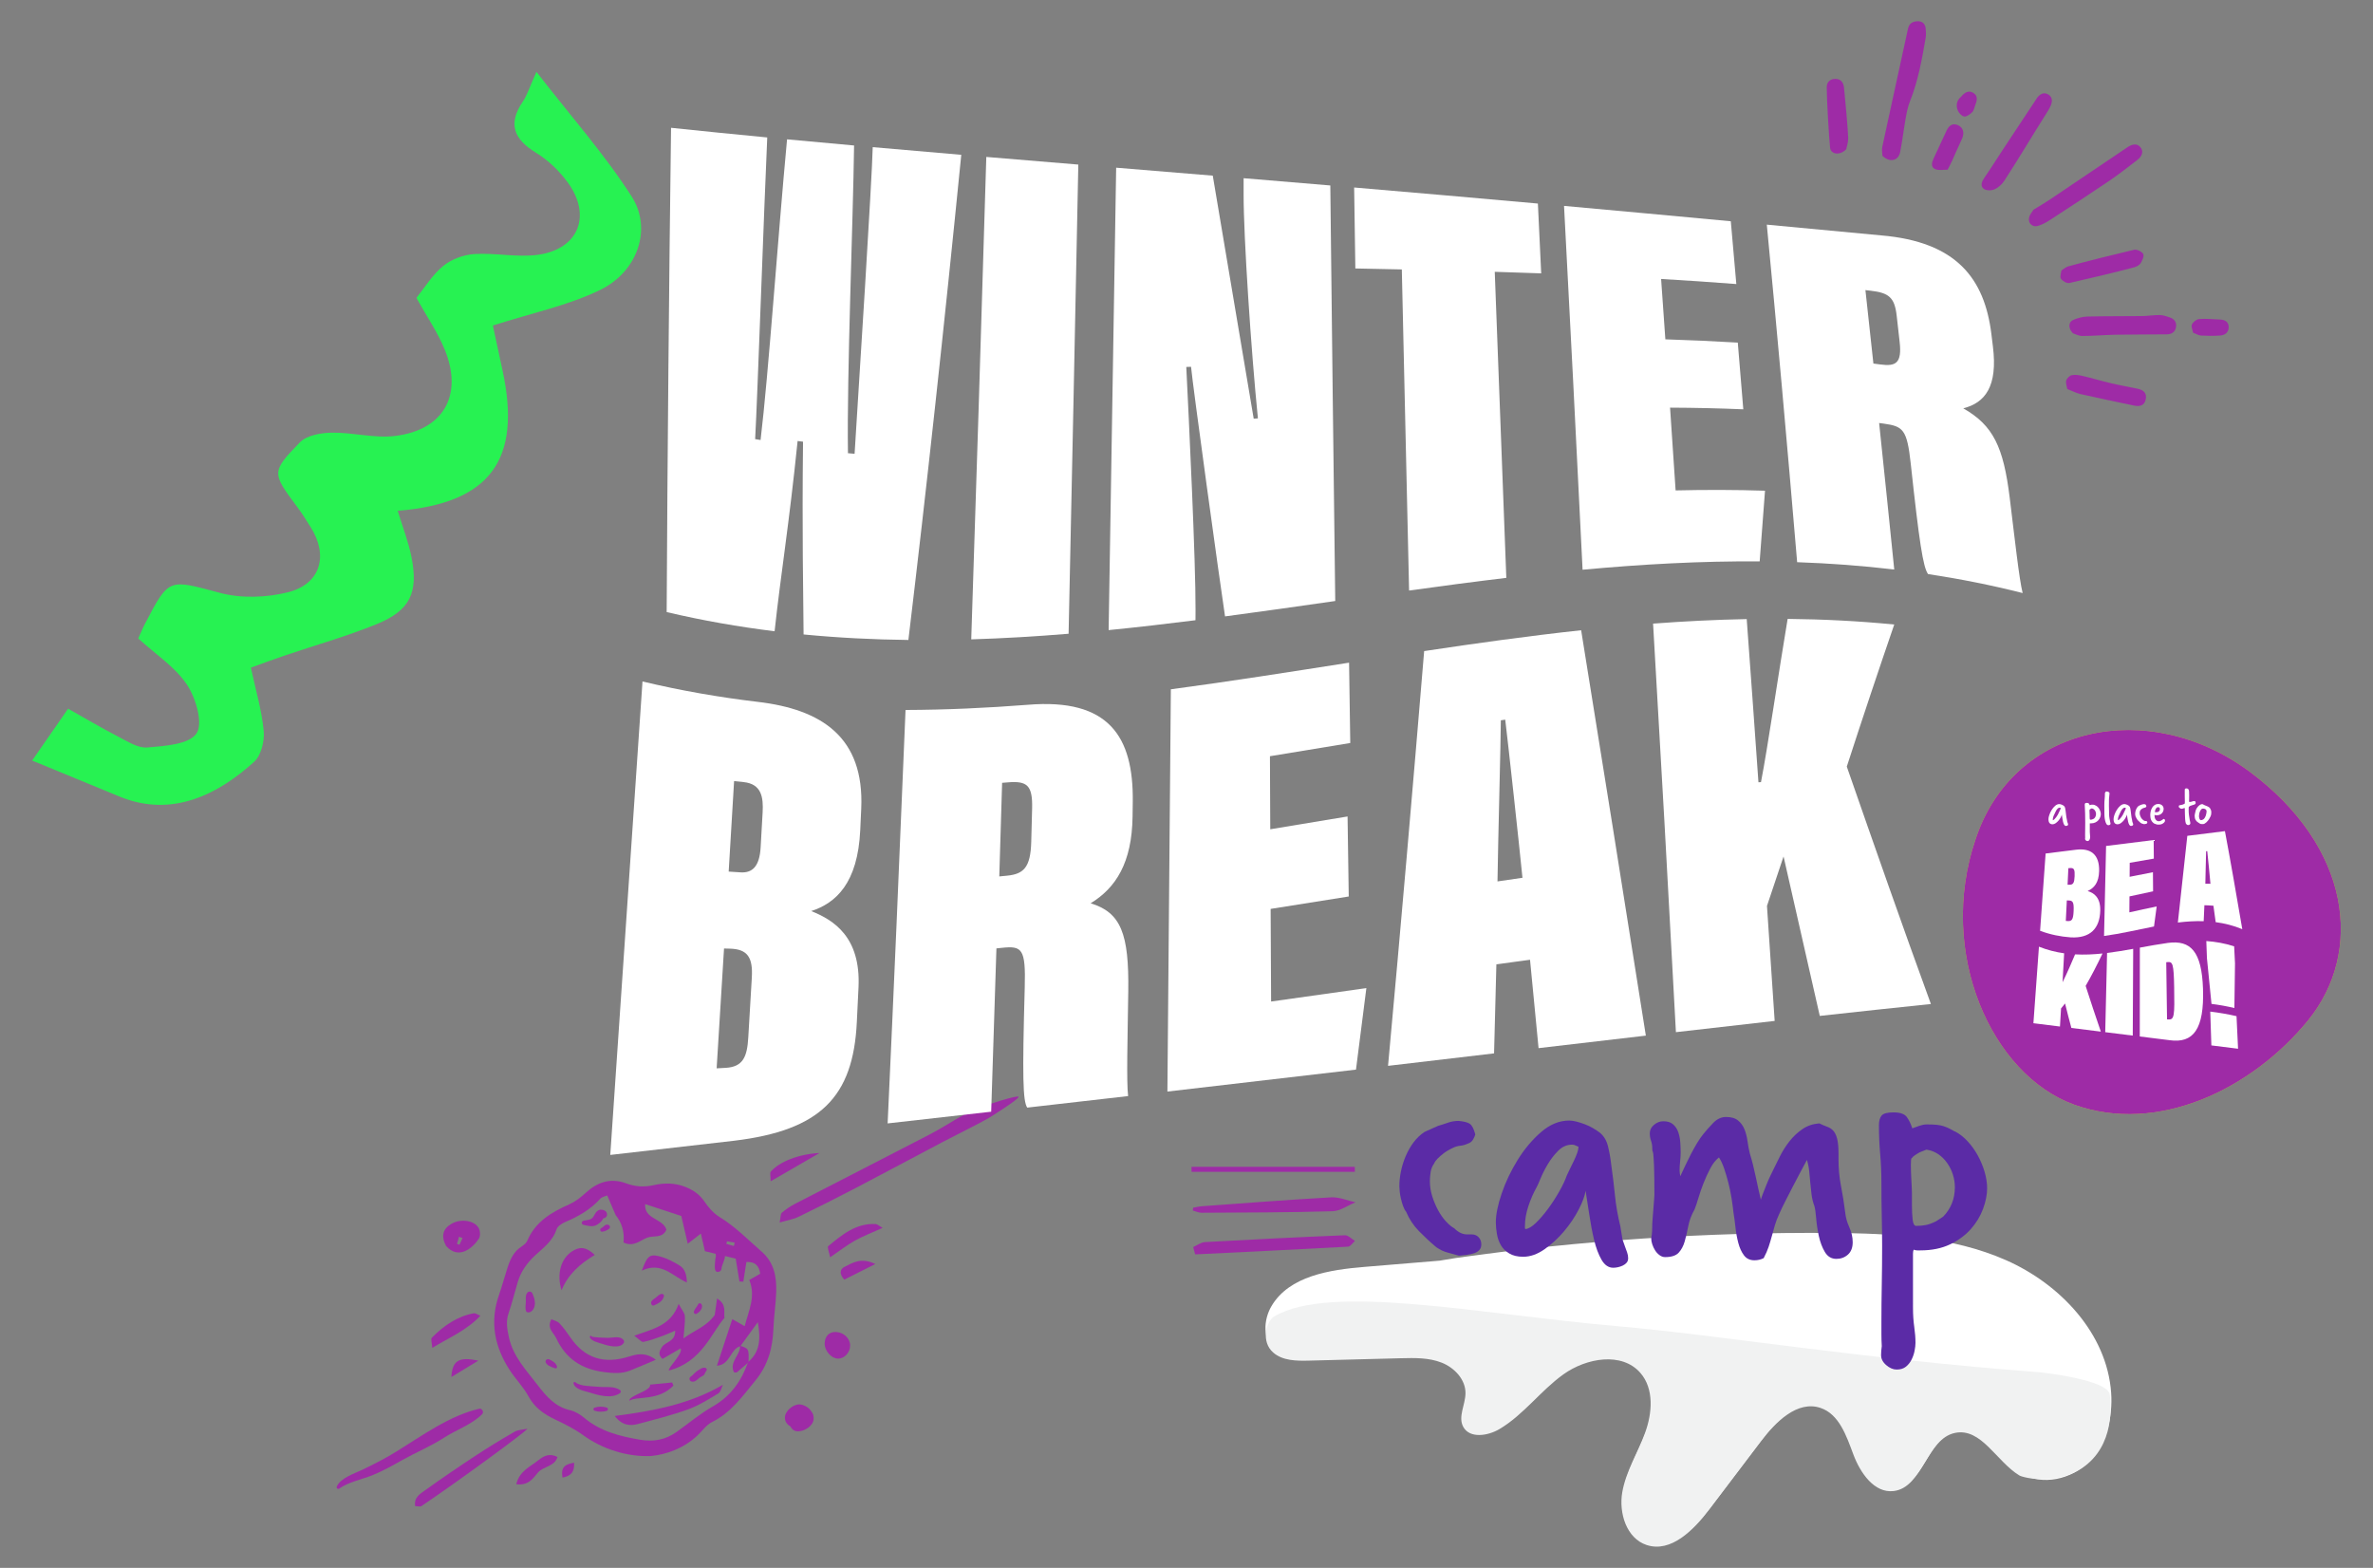 <svg xmlns="http://www.w3.org/2000/svg" xmlns:xlink="http://www.w3.org/1999/xlink" x="0px" y="0px" viewBox="0 0 700.949 463.153" xml:space="preserve"><rect x="0" y="0" width="700.949" height="463.153" fill="#808080" stroke="none"/><g id="main">	<g>		<g>			<path fill="#FFFFFF" d="M430.123,371.601c36.744-5.195,73.874-7.665,110.983-7.382c17.488,0.133,35.462,0.984,51.463,8.043    c16.001,7.059,29.785,21.66,31.03,39.104c0.524,7.341-1.386,15.142-6.535,20.4c-5.149,5.258-13.878,7.234-20.169,3.415    c-6.742-4.093-11.219-14.132-18.951-12.572c-8.455,1.706-9.565,16.094-18.122,17.177c-5.766,0.73-9.918-5.357-11.956-10.8    c-2.038-5.443-4.179-11.887-9.687-13.743c-6.869-2.315-13.299,4.16-17.678,9.936c-5.087,6.71-10.173,13.419-15.26,20.129    c-4.574,6.033-11.27,12.796-18.458,10.417c-5.93-1.962-8.255-9.453-7.174-15.604c1.081-6.152,4.554-11.585,6.707-17.448    c2.153-5.863,2.739-13.08-1.367-17.787c-5.462-6.261-15.931-4.418-22.693,0.41s-11.757,11.932-18.901,16.176    c-3.452,2.051-8.816,2.875-10.727-0.656c-1.603-2.962,0.622-6.512,0.667-9.88c0.055-4.067-3.242-7.571-7.025-9.067    s-7.978-1.412-12.044-1.307c-9.04,0.234-18.081,0.469-27.121,0.703c-3.714,0.096-7.812,0.061-10.607-2.386    c-3.56-3.117-3.329-8.971-0.924-13.046c5.273-8.936,17.202-10.74,27.543-11.598c10.576-0.877,11.558-0.959,22.134-1.836"></path>			<path fill="#F1F2F2" d="M623.188,412.03c0.042,0.702,2.112,13.071-6.535,20.4c-8.046,6.82-18.998,4.126-20.169,3.415    c-6.742-4.093-11.219-14.132-18.951-12.573c-8.455,1.706-9.565,16.094-18.122,17.177c-5.766,0.73-9.918-5.357-11.956-10.8    c-2.038-5.443-4.179-11.887-9.687-13.743c-6.869-2.315-13.299,4.16-17.678,9.936c-5.087,6.71-10.173,13.419-15.26,20.129    c-4.574,6.033-11.27,12.796-18.458,10.417c-5.93-1.962-8.255-9.453-7.174-15.604c1.081-6.152,4.554-11.585,6.707-17.448    c2.153-5.863,2.739-13.08-1.368-17.786c-5.462-6.261-15.931-4.418-22.693,0.41c-6.762,4.828-11.757,11.932-18.901,16.176    c-3.453,2.051-8.816,2.875-10.727-0.656c-1.603-2.962,0.622-6.512,0.667-9.88c0.055-4.067-3.242-7.571-7.025-9.067    s-7.978-1.412-12.044-1.307c-9.04,0.234-18.081,0.469-27.121,0.703c-3.714,0.096-7.812,0.061-10.607-2.386    c-3.707-3.247-2.072-9.269,0.316-10.673c16.751-9.843,60.986-0.607,101.156,2.864c29.762,2.571,71.324,9.598,125.157,13.653    C602.717,405.388,622.915,407.514,623.188,412.03z"></path>		</g>		<g>			<g>				<path fill="#BADF35" d="M681.749,301.456c-16.779,20.483-44.457,33.712-69.078,24.863     c-24.349-8.789-40.539-44.744-29.145-78.343c11.147-33.886,51.17-42.12,80.979-20.035     C694.387,250.138,698.303,281.1,681.749,301.456z"></path>				<path fill="#9E2BA6" d="M681.749,301.456c-16.779,20.483-44.457,33.712-69.078,24.863     c-24.349-8.789-40.539-44.744-29.145-78.343c11.147-33.886,51.17-42.12,80.979-20.035     C694.387,250.138,698.303,281.1,681.749,301.456z"></path>				<g>					<path fill="#FFFFFF" d="M604.245,252.127c2.986-0.373,5.972-0.745,8.959-1.117c4.399-0.562,6.964,1.423,6.846,6.297      c-0.087,3.444-1.466,5.017-3.398,5.907c1.881,0.534,3.824,1.932,3.73,5.755c-0.13,5.356-3.007,8.243-8.716,7.931      c-3.018-0.216-6.035-0.808-9.054-1.944C603.156,267.377,603.7,259.767,604.245,252.127z M611.401,261.345      c1.043-0.018,1.33-0.656,1.408-2.511c0.075-1.823-0.116-2.486-1.221-2.411c-0.209,0.013-0.418,0.026-0.626,0.038      c-0.077,1.648-0.154,3.278-0.23,4.889C610.954,261.35,611.178,261.349,611.401,261.345z M610.209,272.035      c0.178,0.016,0.356,0.032,0.534,0.044c1.258,0.087,1.666-0.455,1.772-2.924c0.122-2.789-0.277-3.132-1.556-3.161      c-0.15-0.005-0.301-0.01-0.451-0.016C610.409,268.029,610.309,270.048,610.209,272.035z"></path>					<path fill="#FFFFFF" d="M635.99,263.296c-2.324,0.486-4.647,1.007-6.971,1.502c-0.012,1.575-0.023,3.145-0.035,4.711      c2.69-0.577,5.38-1.197,8.069-1.748c-0.261,1.96-0.525,3.936-0.792,5.923c-4.918,0.968-9.837,2.143-14.755,2.802      c0.2-8.387,0.4-17.249,0.6-26.587c4.685-0.585,9.372-1.168,14.057-1.753c0.016,1.817,0.032,3.648,0.047,5.492      c-2.373,0.403-4.746,0.825-7.118,1.234c-0.01,1.383-0.02,2.762-0.03,4.139c2.295-0.449,4.59-0.917,6.885-1.358      C635.961,259.521,635.976,261.403,635.99,263.296z"></path>					<path fill="#FFFFFF" d="M651.145,267.407c-0.068,1.553-0.137,3.124-0.208,4.713c-2.543-0.082-5.085,0.084-7.628,0.397      c0.997-9.146,1.928-17.735,2.794-25.611c3.703-0.462,7.405-0.924,11.107-1.385c1.642,8.695,3.352,18.607,5.129,28.959      c-2.62-1.077-5.239-1.731-7.859-2.076c-0.223-1.64-0.445-3.256-0.665-4.85C652.926,267.474,652.035,267.426,651.145,267.407z       M652.932,261.066c-0.212-2.276-0.712-7.721-0.946-9.636c-0.11,0.007-0.222,0.015-0.332,0.022      c-0.035,2.496-0.207,7.28-0.229,9.593C651.928,261.043,652.43,261.051,652.932,261.066z"></path>					<path fill="#FFFFFF" d="M602.274,279.651c2.481,0.981,4.961,1.603,7.441,1.955c-0.155,2.929-0.31,5.782-0.466,8.558      c1.272-2.574,2.871-6.202,3.7-8.243c2.701,0.148,5.402,0.022,8.104-0.26c-1.627,3.427-3.289,6.631-4.983,9.577      c1.445,4.558,2.941,8.963,4.488,13.503c-2.902-0.362-5.804-0.724-8.706-1.085c-0.634-2.341-1.254-4.743-1.862-7.222      c-0.393,0.493-0.788,0.979-1.185,1.462c-0.107,1.816-0.214,3.596-0.321,5.34c-2.614-0.326-5.229-0.652-7.844-0.978      C601.185,294.753,601.729,287.218,602.274,279.651z"></path>					<path fill="#FFFFFF" d="M630.113,280.287c-0.043,8.603-0.085,17.146-0.128,25.63c-2.71-0.338-5.421-0.677-8.131-1.014      c0.181-7.36,0.363-15.16,0.545-23.395C624.971,281.192,627.542,280.752,630.113,280.287z"></path>					<path fill="#FFFFFF" d="M632.08,279.928c2.766-0.506,5.532-1.013,8.298-1.395c6.726-0.896,9.991,2.519,10.359,13.59      c0.39,11.899-2.851,16.157-9.89,15.149c-2.929-0.366-5.858-0.731-8.788-1.096C632.066,297.377,632.073,288.628,632.08,279.928z       M640.109,301.118c0.135,0.006,0.271,0.015,0.406,0.021c1.749,0.131,1.85-1.089,1.702-9.508      c-0.123-6.949-0.452-7.563-1.909-7.432c-0.145,0.016-0.289,0.03-0.434,0.046C639.953,289.712,640.031,295.336,640.109,301.118z      "></path>					<path fill="#FFFFFF" d="M653.241,296.55c-0.455-4.648-0.904-9.158-1.346-13.518c-0.06-1.702-0.121-3.384-0.181-5.045      c2.741,0.191,5.48,0.671,8.221,1.561c0.085,1.671,0.169,3.351,0.253,5.04c-0.055,4.316-0.116,8.699-0.184,13.186      C657.75,297.23,655.495,296.835,653.241,296.55z M653.206,308.813c-0.11-3.395-0.22-6.723-0.33-9.987      c2.587,0.315,5.173,0.751,7.76,1.35c0.151,3.175,0.303,6.383,0.455,9.621C658.463,309.468,655.835,309.141,653.206,308.813z"></path>				</g>			</g>			<g>				<path fill="#FFFFFF" d="M610.746,243.048c0.031,0.083,0.062,0.169,0.094,0.257s0.047,0.174,0.047,0.257s-0.023,0.15-0.07,0.202     s-0.104,0.094-0.171,0.125c-0.067,0.03-0.138,0.054-0.21,0.069c-0.073,0.016-0.141,0.023-0.202,0.023     c-0.208,0-0.379-0.116-0.514-0.35s-0.244-0.524-0.327-0.871c-0.083-0.348-0.152-0.716-0.21-1.105     c-0.057-0.389-0.111-0.738-0.163-1.05c-0.031,0.218-0.132,0.493-0.304,0.824c-0.171,0.332-0.386,0.651-0.646,0.957     c-0.259,0.307-0.544,0.568-0.855,0.786s-0.622,0.326-0.934,0.326c-0.249,0-0.454-0.049-0.614-0.147     c-0.161-0.099-0.283-0.221-0.366-0.365c-0.083-0.146-0.14-0.309-0.171-0.49s-0.047-0.351-0.047-0.506     c0-0.343,0.086-0.765,0.257-1.268c0.172-0.503,0.405-0.993,0.7-1.471c0.296-0.477,0.638-0.884,1.027-1.222     c0.389-0.337,0.801-0.505,1.236-0.505c0.094,0,0.2,0.016,0.319,0.047c0.119,0.03,0.241,0.069,0.365,0.116     c0.125,0.047,0.244,0.104,0.358,0.171c0.113,0.067,0.212,0.133,0.295,0.194c0.177,0.146,0.296,0.343,0.358,0.592     c0.062,0.249,0.108,0.508,0.14,0.777c0.072,0.52,0.13,0.988,0.171,1.408c0.042,0.42,0.119,0.863,0.233,1.33l0.094,0.576     L610.746,243.048z M606.36,242.239c0,0.011,0.002,0.018,0.008,0.023c0.005,0.005,0.008,0.013,0.008,0.023     c0.135-0.011,0.29-0.102,0.467-0.272c0.176-0.171,0.353-0.376,0.528-0.614c0.177-0.239,0.34-0.49,0.49-0.755     s0.262-0.5,0.335-0.708c0.041-0.094,0.091-0.197,0.147-0.312c0.057-0.113,0.114-0.23,0.171-0.35s0.104-0.23,0.141-0.335     c0.036-0.104,0.054-0.191,0.054-0.264c-0.052-0.021-0.099-0.042-0.14-0.062c-0.042-0.021-0.088-0.031-0.14-0.031     c-0.229,0-0.431,0.088-0.607,0.265c-0.176,0.177-0.329,0.373-0.459,0.591s-0.235,0.428-0.318,0.63     c-0.083,0.203-0.141,0.33-0.171,0.382c-0.146,0.259-0.268,0.539-0.366,0.84s-0.147,0.591-0.147,0.871V242.239z"></path>				<path fill="#FFFFFF" d="M617.296,245.739c0,0.301,0.018,0.578,0.055,0.833c0.036,0.254,0.055,0.489,0.055,0.707     c0,0.094-0.014,0.208-0.039,0.343c-0.026,0.135-0.07,0.265-0.133,0.389c-0.062,0.125-0.146,0.229-0.249,0.312     s-0.238,0.124-0.404,0.124c-0.155,0-0.309-0.064-0.459-0.194s-0.226-0.277-0.226-0.443c0-0.052,0.003-0.111,0.008-0.179     s0.013-0.138,0.023-0.21c-0.011-0.177-0.016-0.353-0.016-0.529s0-0.353,0-0.528c0-0.54,0.005-1.082,0.016-1.626     c0.011-0.545,0.016-1.112,0.016-1.704c0-0.436-0.005-0.873-0.016-1.314c-0.011-0.44-0.016-0.926-0.016-1.454     c0-0.436-0.019-0.858-0.055-1.269c-0.036-0.409-0.054-0.832-0.054-1.268c0-0.187,0.038-0.327,0.116-0.42     c0.078-0.094,0.252-0.141,0.521-0.141c0.29,0,0.484,0.067,0.583,0.202c0.099,0.136,0.179,0.302,0.241,0.498     c0.083-0.031,0.185-0.067,0.304-0.108c0.119-0.042,0.22-0.062,0.303-0.062h0.109c0.28,0,0.492,0.023,0.638,0.07     c0.146,0.046,0.29,0.111,0.436,0.194l0.047,0.031c0.01,0,0.018,0.002,0.023,0.008c0.005,0.005,0.013,0.008,0.023,0.008     c0.196,0.104,0.381,0.248,0.552,0.436c0.172,0.187,0.319,0.394,0.443,0.622c0.125,0.229,0.224,0.467,0.296,0.716     s0.109,0.487,0.109,0.716c0,0.279-0.061,0.58-0.18,0.902c-0.119,0.321-0.298,0.617-0.536,0.887     c-0.239,0.27-0.542,0.492-0.91,0.669c-0.368,0.176-0.802,0.264-1.299,0.264c-0.042,0-0.089,0-0.141,0s-0.104-0.01-0.155-0.03     c-0.021,0.041-0.031,0.101-0.031,0.179c0,0.077,0,0.251,0,0.521V245.739z M618.618,241.741c0.343-0.353,0.514-0.783,0.514-1.291     c0-0.187-0.028-0.371-0.086-0.553c-0.057-0.181-0.14-0.35-0.249-0.506c-0.108-0.155-0.238-0.285-0.389-0.389     s-0.324-0.171-0.521-0.202l-0.202,0.078c-0.062,0.021-0.138,0.06-0.226,0.116c-0.088,0.058-0.143,0.097-0.163,0.117     c-0.011,0.01-0.019,0.021-0.023,0.031c-0.005,0.01-0.019,0.021-0.039,0.03c-0.021,0.021-0.031,0.12-0.031,0.296     c0,0.197,0.008,0.428,0.023,0.692s0.023,0.449,0.023,0.553v0.528c0,0.229,0.011,0.436,0.031,0.622     c0.021,0.188,0.072,0.28,0.155,0.28c0.156,0,0.299-0.013,0.429-0.039c0.129-0.025,0.277-0.08,0.443-0.163L618.618,241.741z"></path>				<path fill="#FFFFFF" d="M623.395,243.157c0,0.021,0.005,0.041,0.016,0.062c0.011,0.021,0.016,0.042,0.016,0.062     c0,0.166-0.07,0.288-0.21,0.366c-0.14,0.077-0.283,0.116-0.428,0.116c-0.26,0-0.467-0.143-0.622-0.428     c-0.156-0.285-0.275-0.617-0.358-0.996c-0.083-0.378-0.138-0.754-0.163-1.128c-0.026-0.373-0.039-0.653-0.039-0.84     c0-0.508-0.003-0.962-0.008-1.361s-0.008-0.816-0.008-1.252c0-0.57,0.028-1.128,0.086-1.673     c0.057-0.544,0.085-1.112,0.085-1.703c0-0.135,0.031-0.244,0.094-0.327s0.146-0.166,0.249-0.249     c0.083,0,0.184,0.006,0.304,0.016c0.119,0.011,0.23,0.036,0.334,0.078c0.104,0.041,0.191,0.099,0.265,0.171     c0.072,0.072,0.108,0.177,0.108,0.312c0,0.27-0.025,0.542-0.077,0.816c-0.053,0.275-0.078,0.547-0.078,0.816     c0,0.395-0.003,0.75-0.008,1.066s-0.008,0.63-0.008,0.941c0,0.27,0.005,0.526,0.016,0.77c0.011,0.244,0.016,0.49,0.016,0.739     c0,0.177,0.003,0.345,0.008,0.506c0.005,0.16,0.008,0.313,0.008,0.459c0,0.404,0.044,0.855,0.132,1.354     C623.21,242.348,623.302,242.783,623.395,243.157z"></path>				<path fill="#FFFFFF" d="M629.976,243.048c0.031,0.083,0.062,0.169,0.093,0.257c0.031,0.088,0.047,0.174,0.047,0.257     s-0.023,0.15-0.069,0.202c-0.047,0.052-0.104,0.094-0.172,0.125c-0.067,0.03-0.138,0.054-0.21,0.069s-0.14,0.023-0.202,0.023     c-0.207,0-0.379-0.116-0.514-0.35s-0.243-0.524-0.326-0.871c-0.083-0.348-0.153-0.716-0.21-1.105     c-0.058-0.389-0.111-0.738-0.164-1.05c-0.03,0.218-0.132,0.493-0.303,0.824c-0.171,0.332-0.387,0.651-0.646,0.957     c-0.26,0.307-0.545,0.568-0.856,0.786c-0.311,0.218-0.622,0.326-0.933,0.326c-0.249,0-0.454-0.049-0.615-0.147     c-0.16-0.099-0.282-0.221-0.365-0.365c-0.083-0.146-0.14-0.309-0.171-0.49s-0.047-0.351-0.047-0.506     c0-0.343,0.086-0.765,0.257-1.268s0.404-0.993,0.7-1.471c0.295-0.477,0.638-0.884,1.026-1.222     c0.389-0.337,0.802-0.505,1.237-0.505c0.093,0,0.199,0.016,0.318,0.047c0.119,0.03,0.241,0.069,0.366,0.116     c0.124,0.047,0.243,0.104,0.357,0.171s0.213,0.133,0.296,0.194c0.176,0.146,0.295,0.343,0.357,0.592s0.109,0.508,0.141,0.777     c0.072,0.52,0.129,0.988,0.171,1.408c0.041,0.42,0.119,0.863,0.233,1.33l0.093,0.576L629.976,243.048z M625.588,242.239     c0,0.011,0.003,0.018,0.008,0.023c0.005,0.005,0.008,0.013,0.008,0.023c0.135-0.011,0.29-0.102,0.467-0.272     s0.353-0.376,0.529-0.614c0.176-0.239,0.34-0.49,0.49-0.755c0.149-0.265,0.262-0.5,0.334-0.708     c0.041-0.094,0.091-0.197,0.147-0.312c0.058-0.113,0.114-0.23,0.172-0.35c0.057-0.119,0.104-0.23,0.14-0.335     c0.036-0.104,0.055-0.191,0.055-0.264c-0.052-0.021-0.099-0.042-0.141-0.062c-0.041-0.021-0.088-0.031-0.14-0.031     c-0.229,0-0.431,0.088-0.606,0.265c-0.177,0.177-0.329,0.373-0.459,0.591s-0.236,0.428-0.319,0.63     c-0.083,0.203-0.14,0.33-0.171,0.382c-0.146,0.259-0.268,0.539-0.365,0.84c-0.099,0.301-0.148,0.591-0.148,0.871V242.239z"></path>				<path fill="#FFFFFF" d="M633.865,242.52c0.124,0,0.226,0.041,0.303,0.124c0.078,0.083,0.117,0.187,0.117,0.312     c0,0.104-0.029,0.187-0.086,0.249c-0.057,0.062-0.132,0.108-0.226,0.14s-0.2,0.055-0.319,0.07s-0.235,0.028-0.35,0.038     c-0.177-0.052-0.345-0.099-0.506-0.14s-0.324-0.119-0.49-0.233c-0.259-0.218-0.511-0.451-0.754-0.7     c-0.244-0.249-0.434-0.534-0.568-0.855c-0.052-0.062-0.096-0.146-0.132-0.249s-0.067-0.21-0.094-0.318     c-0.025-0.109-0.044-0.213-0.054-0.312c-0.011-0.099-0.016-0.179-0.016-0.241c0-0.207,0.023-0.425,0.069-0.653     c0.047-0.229,0.117-0.451,0.21-0.669c0.094-0.218,0.208-0.418,0.343-0.6c0.135-0.181,0.296-0.334,0.482-0.458l0.591-0.265     c0.146-0.042,0.29-0.088,0.436-0.141c0.146-0.052,0.301-0.077,0.467-0.077c0.238,0.021,0.404,0.064,0.498,0.132     c0.093,0.067,0.171,0.221,0.233,0.459c-0.011,0.052-0.042,0.124-0.094,0.218s-0.13,0.155-0.233,0.187     c-0.114,0.053-0.226,0.083-0.334,0.094c-0.109,0.011-0.216,0.041-0.319,0.093c-0.177,0.084-0.316,0.166-0.42,0.249     s-0.187,0.156-0.249,0.218c-0.072,0.073-0.124,0.146-0.155,0.218c-0.083,0.114-0.135,0.244-0.155,0.39     c-0.021,0.146-0.031,0.274-0.031,0.389c0,0.218,0.033,0.436,0.101,0.653s0.153,0.423,0.257,0.614     c0.104,0.192,0.221,0.358,0.351,0.498c0.129,0.14,0.251,0.241,0.365,0.304c0.176,0.176,0.363,0.265,0.56,0.265H633.865z"></path>				<path fill="#FFFFFF" d="M635.156,240.745c0-0.383,0.049-0.77,0.147-1.158c0.099-0.39,0.246-0.739,0.443-1.051     c0.197-0.311,0.441-0.562,0.731-0.754c0.29-0.192,0.628-0.288,1.012-0.288c0.27,0,0.505,0.041,0.707,0.124     c0.203,0.083,0.371,0.192,0.506,0.327s0.236,0.288,0.304,0.459s0.101,0.35,0.101,0.536c0,0.239-0.044,0.47-0.132,0.692     c-0.088,0.224-0.216,0.423-0.381,0.6c-0.166,0.176-0.371,0.318-0.615,0.428c-0.243,0.108-0.521,0.169-0.832,0.179     c-0.135,0.011-0.254,0.006-0.357-0.016c-0.104-0.021-0.224-0.052-0.358-0.093c-0.01,0.052-0.016,0.096-0.016,0.132     s0,0.064,0,0.086c0.011,0.384,0.073,0.685,0.187,0.902c0.114,0.218,0.239,0.381,0.374,0.489c0.135,0.109,0.265,0.18,0.389,0.21     c0.125,0.031,0.207,0.047,0.249,0.047c0.321,0,0.589-0.072,0.801-0.218c0.213-0.145,0.449-0.306,0.708-0.482     c0.052,0.021,0.109,0.045,0.172,0.07c0.062,0.026,0.119,0.075,0.171,0.147c0.01,0.062,0.021,0.112,0.031,0.148     c0.01,0.036,0.016,0.091,0.016,0.163c-0.011,0.146-0.05,0.268-0.117,0.365c-0.067,0.099-0.143,0.185-0.226,0.257     c-0.27,0.229-0.521,0.376-0.755,0.443s-0.536,0.102-0.91,0.102c-0.166,0-0.37-0.037-0.614-0.109     c-0.243-0.072-0.448-0.15-0.614-0.233c-0.249-0.187-0.443-0.373-0.583-0.56c-0.141-0.187-0.249-0.384-0.327-0.592     c-0.078-0.207-0.13-0.422-0.155-0.646C635.185,241.23,635.166,240.994,635.156,240.745z M636.51,239.905     c0.041,0.011,0.106,0.019,0.194,0.023c0.088,0.006,0.158,0.008,0.21,0.008c0.353,0,0.625-0.088,0.816-0.265     c0.192-0.176,0.288-0.389,0.288-0.638c0-0.146-0.041-0.28-0.124-0.404c-0.083-0.125-0.197-0.187-0.343-0.187     c-0.104,0-0.205,0.01-0.303,0.031c-0.099,0.021-0.174,0.072-0.226,0.155c-0.042,0.052-0.089,0.104-0.141,0.155     s-0.101,0.125-0.147,0.218c-0.047,0.094-0.091,0.21-0.133,0.351C636.562,239.493,636.53,239.678,636.51,239.905z"></path>				<path fill="#FFFFFF" d="M645.346,233.434c0-0.125,0.016-0.26,0.047-0.404c0.083-0.042,0.15-0.075,0.202-0.102     c0.052-0.025,0.119-0.039,0.202-0.039c0.177,0,0.319,0.031,0.428,0.094c0.109,0.062,0.192,0.14,0.249,0.233     c0.058,0.093,0.096,0.199,0.117,0.318c0.021,0.12,0.031,0.236,0.031,0.351c0,0.218,0.005,0.407,0.016,0.567     c0.01,0.161,0.015,0.319,0.015,0.475c0,0.166-0.002,0.33-0.008,0.49c-0.005,0.161-0.007,0.324-0.007,0.49     c0,0.114-0.003,0.233-0.008,0.357c-0.006,0.125-0.008,0.255-0.008,0.39c0,0.062,0.005,0.119,0.016,0.171     c0.01,0.052,0.057,0.077,0.14,0.077c0.27,0,0.506-0.044,0.708-0.132s0.438-0.132,0.708-0.132c0.145,0,0.243,0.057,0.295,0.171     s0.078,0.229,0.078,0.342c0,0.136-0.031,0.241-0.094,0.319c-0.062,0.078-0.14,0.138-0.233,0.179     c-0.093,0.042-0.194,0.075-0.303,0.102c-0.109,0.025-0.216,0.054-0.319,0.085c-0.093,0.042-0.205,0.081-0.334,0.117     c-0.13,0.036-0.252,0.08-0.366,0.132c-0.114,0.053-0.213,0.119-0.295,0.202c-0.084,0.083-0.125,0.188-0.125,0.312     c0,0.072,0.003,0.14,0.008,0.202s0.008,0.125,0.008,0.187c0,0.062-0.003,0.127-0.008,0.194c-0.005,0.068-0.008,0.138-0.008,0.21     c0,0.467,0.034,0.952,0.102,1.455s0.143,0.988,0.226,1.455c0.031,0.145,0.067,0.29,0.108,0.436     c0.042,0.145,0.062,0.279,0.062,0.404c0,0.177-0.047,0.306-0.14,0.389c-0.094,0.083-0.197,0.14-0.312,0.171     c-0.104,0.021-0.166,0.031-0.187,0.031c-0.146,0-0.277-0.049-0.396-0.147c-0.12-0.099-0.221-0.221-0.304-0.366     c-0.052-0.145-0.096-0.342-0.133-0.591c-0.036-0.249-0.06-0.477-0.069-0.685c-0.031-0.508-0.052-1.014-0.062-1.517     s-0.021-1.009-0.031-1.517c0-0.042-0.003-0.081-0.008-0.117s-0.018-0.075-0.039-0.116c-0.187,0.03-0.342,0.077-0.467,0.14     c-0.124,0.062-0.27,0.094-0.436,0.094c-0.207,0-0.384-0.067-0.528-0.203c-0.146-0.134-0.255-0.243-0.327-0.326     c0-0.114,0.026-0.259,0.078-0.436c0.135-0.052,0.259-0.088,0.373-0.109c0.114-0.021,0.226-0.041,0.335-0.062     c0.108-0.021,0.22-0.047,0.334-0.078s0.238-0.083,0.374-0.155c0.165,0,0.262-0.065,0.287-0.194     c0.026-0.13,0.039-0.241,0.039-0.335c0-0.187-0.003-0.345-0.008-0.475s-0.008-0.313-0.008-0.552     c0-0.156-0.003-0.314-0.008-0.475c-0.005-0.161-0.008-0.319-0.008-0.475V233.434z"></path>				<path fill="#FFFFFF" d="M650.263,243.422c-0.177,0-0.335-0.05-0.475-0.148c-0.141-0.099-0.288-0.194-0.443-0.287     c-0.343-0.197-0.607-0.457-0.794-0.778s-0.28-0.716-0.28-1.183c0-0.228,0.039-0.5,0.117-0.816s0.147-0.609,0.21-0.879     c0.031-0.114,0.104-0.272,0.218-0.475s0.257-0.399,0.428-0.592c0.171-0.191,0.365-0.359,0.583-0.505     c0.219-0.146,0.441-0.218,0.67-0.218c0.093,0,0.187,0.031,0.279,0.093c0.146,0.094,0.296,0.171,0.451,0.233     c0.156,0.062,0.313,0.125,0.475,0.187c0.161,0.062,0.319,0.13,0.475,0.202c0.155,0.073,0.301,0.166,0.436,0.28     c0.114,0.094,0.202,0.208,0.265,0.343s0.124,0.265,0.187,0.389c0.052,0.104,0.083,0.21,0.094,0.319     c0.01,0.108,0.016,0.22,0.016,0.334v0.296c-0.011,0.321-0.075,0.62-0.194,0.895c-0.12,0.274-0.263,0.542-0.429,0.801     c-0.083,0.135-0.191,0.291-0.326,0.467c-0.135,0.177-0.285,0.343-0.451,0.498s-0.34,0.288-0.521,0.396     c-0.182,0.109-0.365,0.164-0.552,0.164c-0.053,0-0.106-0.003-0.164-0.008c-0.057-0.006-0.116-0.008-0.179-0.008H650.263z      M651.787,239.703c0-0.301-0.109-0.519-0.327-0.653s-0.456-0.202-0.716-0.202c-0.207,0-0.384,0.08-0.528,0.241     c-0.146,0.161-0.271,0.357-0.374,0.591s-0.179,0.482-0.226,0.747c-0.046,0.265-0.069,0.495-0.069,0.692     c0,0.041,0.008,0.124,0.023,0.249c0.016,0.124,0.044,0.254,0.085,0.389c0.042,0.135,0.102,0.254,0.179,0.357     c0.078,0.104,0.18,0.156,0.304,0.156c0.114,0,0.218-0.019,0.312-0.055c0.093-0.036,0.196-0.08,0.311-0.132     c0.166-0.104,0.312-0.244,0.436-0.421c0.125-0.176,0.226-0.367,0.304-0.575c0.078-0.207,0.14-0.425,0.187-0.653     s0.08-0.446,0.102-0.653V239.703z"></path>			</g>		</g>		<g>			<path fill="#5B2BA6" d="M434.725,364.643c0.838,0,1.52,0.279,2.043,0.838c0.524,0.56,0.786,1.257,0.786,2.096    c0,0.699-0.193,1.257-0.576,1.677c-0.385,0.419-0.891,0.733-1.52,0.942c-0.629,0.21-1.346,0.367-2.147,0.472    c-0.805,0.104-1.59,0.191-2.358,0.262c-1.188-0.35-2.323-0.664-3.405-0.942c-1.084-0.278-2.184-0.803-3.301-1.572    c-1.746-1.467-3.441-3.038-5.082-4.715c-1.642-1.677-2.917-3.597-3.824-5.763c-0.351-0.42-0.646-0.978-0.891-1.677    c-0.245-0.697-0.455-1.415-0.629-2.148c-0.175-0.733-0.298-1.431-0.366-2.096c-0.07-0.663-0.105-1.205-0.105-1.624    c0-1.396,0.157-2.863,0.472-4.4c0.314-1.536,0.786-3.039,1.415-4.506s1.396-2.812,2.305-4.034    c0.907-1.222,1.991-2.253,3.249-3.091l3.981-1.781c0.978-0.278,1.955-0.593,2.934-0.943c0.978-0.349,2.025-0.524,3.144-0.524    c1.606,0.142,2.725,0.438,3.354,0.892c0.628,0.455,1.152,1.484,1.571,3.091c-0.07,0.351-0.28,0.838-0.629,1.467    c-0.351,0.629-0.874,1.048-1.571,1.258c-0.77,0.35-1.52,0.56-2.253,0.628c-0.733,0.07-1.45,0.28-2.148,0.629    c-1.188,0.56-2.132,1.118-2.829,1.677c-0.699,0.56-1.257,1.048-1.676,1.467c-0.49,0.489-0.839,0.979-1.048,1.467    c-0.561,0.77-0.909,1.643-1.048,2.62c-0.142,0.979-0.21,1.852-0.21,2.619c0,1.467,0.226,2.934,0.681,4.4    c0.454,1.468,1.03,2.848,1.729,4.14c0.697,1.293,1.483,2.41,2.357,3.353c0.873,0.943,1.693,1.624,2.463,2.044    c1.187,1.188,2.444,1.781,3.771,1.781H434.725z"></path>			<path fill="#5B2BA6" d="M479.99,368.205c0.21,0.56,0.419,1.136,0.629,1.729c0.209,0.593,0.314,1.169,0.314,1.729    c0,0.559-0.157,1.013-0.472,1.362c-0.314,0.349-0.699,0.629-1.152,0.839c-0.455,0.209-0.927,0.366-1.415,0.472    c-0.489,0.104-0.943,0.156-1.362,0.156c-1.398,0-2.551-0.785-3.458-2.357c-0.908-1.571-1.642-3.526-2.2-5.867    c-0.56-2.34-1.031-4.82-1.414-7.439c-0.385-2.62-0.752-4.978-1.101-7.073c-0.21,1.467-0.891,3.318-2.043,5.554    c-1.153,2.236-2.604,4.384-4.349,6.444c-1.747,2.061-3.667,3.824-5.763,5.291s-4.191,2.2-6.287,2.2    c-1.677,0-3.057-0.332-4.139-0.995c-1.084-0.663-1.904-1.483-2.463-2.463c-0.56-0.977-0.943-2.077-1.152-3.3    c-0.21-1.222-0.314-2.358-0.314-3.406c0-2.305,0.576-5.15,1.729-8.539c1.153-3.388,2.725-6.688,4.716-9.902    c1.99-3.212,4.296-5.954,6.915-8.226c2.62-2.269,5.396-3.405,8.33-3.405c0.629,0,1.345,0.104,2.148,0.314    c0.802,0.21,1.624,0.472,2.462,0.786c0.839,0.314,1.641,0.699,2.41,1.152c0.769,0.455,1.432,0.891,1.991,1.31    c1.187,0.979,1.991,2.306,2.41,3.982c0.419,1.676,0.733,3.423,0.942,5.238c0.488,3.494,0.873,6.654,1.153,9.483    c0.278,2.829,0.802,5.815,1.571,8.959l0.629,3.877L479.99,368.205z M450.442,362.756c0,0.07,0.017,0.123,0.053,0.157    c0.034,0.036,0.053,0.089,0.053,0.157c0.906-0.068,1.954-0.681,3.143-1.834c1.188-1.152,2.374-2.53,3.563-4.139    c1.187-1.605,2.287-3.301,3.3-5.082s1.764-3.369,2.253-4.768c0.278-0.629,0.611-1.326,0.996-2.096    c0.383-0.768,0.768-1.554,1.152-2.357c0.383-0.802,0.697-1.554,0.943-2.253c0.243-0.697,0.366-1.292,0.366-1.781    c-0.351-0.139-0.665-0.278-0.943-0.419c-0.279-0.14-0.594-0.21-0.942-0.21c-1.537,0-2.899,0.595-4.087,1.781    c-1.188,1.189-2.219,2.516-3.091,3.982c-0.874,1.467-1.59,2.881-2.148,4.243c-0.56,1.362-0.942,2.219-1.152,2.567    c-0.979,1.747-1.799,3.633-2.462,5.658c-0.665,2.027-0.996,3.981-0.996,5.868V362.756z"></path>			<path fill="#5B2BA6" d="M543.069,342.429c0,2.794,0.244,5.432,0.733,7.911c0.488,2.479,0.907,5.117,1.258,7.91    c0.139,1.398,0.54,2.829,1.205,4.297c0.663,1.467,0.995,2.934,0.995,4.4c0,1.607-0.472,2.829-1.414,3.667    c-0.943,0.839-2.08,1.258-3.406,1.258c-1.467,0-2.603-0.681-3.405-2.043c-0.804-1.362-1.398-2.935-1.781-4.716    c-0.385-1.781-0.646-3.526-0.786-5.238c-0.141-1.711-0.313-2.916-0.523-3.615c-0.419-1.117-0.699-2.253-0.838-3.405    c-0.142-1.153-0.263-2.287-0.367-3.406c-0.104-1.116-0.21-2.234-0.314-3.353c-0.104-1.116-0.332-2.27-0.681-3.458    c-0.629,1.188-1.31,2.463-2.044,3.825c-0.733,1.361-1.467,2.76-2.2,4.19c-0.733,1.433-1.45,2.829-2.147,4.191    c-0.699,1.362-1.294,2.604-1.781,3.72c-0.561,1.188-0.996,2.323-1.311,3.405c-0.314,1.084-0.612,2.148-0.891,3.196    c-0.279,1.048-0.594,2.096-0.942,3.144c-0.351,1.048-0.839,2.164-1.468,3.353c-0.838,0.42-1.746,0.629-2.724,0.629    c-1.328,0-2.357-0.489-3.092-1.467c-0.733-0.978-1.293-2.2-1.676-3.667c-0.385-1.467-0.665-3.003-0.839-4.61    c-0.175-1.606-0.366-3.039-0.576-4.297c-0.141-1.326-0.332-2.758-0.576-4.296c-0.245-1.535-0.56-3.055-0.943-4.558    c-0.385-1.502-0.804-2.916-1.257-4.244c-0.455-1.326-0.961-2.41-1.52-3.248c-0.979,0.77-1.834,1.852-2.567,3.248    c-0.733,1.398-1.397,2.848-1.99,4.349c-0.595,1.503-1.101,2.97-1.52,4.401c-0.419,1.433-0.804,2.566-1.152,3.405    c-0.909,1.607-1.52,3.231-1.834,4.872c-0.314,1.643-0.665,3.144-1.048,4.506c-0.385,1.362-0.979,2.48-1.781,3.353    c-0.804,0.873-2.148,1.311-4.034,1.311c-0.56,0-1.101-0.193-1.624-0.577c-0.524-0.385-0.961-0.854-1.31-1.414    c-0.351-0.559-0.629-1.152-0.839-1.781c-0.209-0.629-0.314-1.222-0.314-1.781c0.14-0.697,0.227-1.396,0.263-2.096    c0.034-0.697,0.052-1.431,0.052-2.2c0-0.21,0.034-0.733,0.105-1.572c0.068-0.838,0.139-1.729,0.209-2.672    c0.069-0.943,0.14-1.834,0.21-2.672c0.068-0.838,0.104-1.362,0.104-1.571c0-3.912-0.036-6.723-0.104-8.436    c-0.07-1.711-0.141-2.882-0.21-3.51c-0.07-0.629-0.141-0.96-0.209-0.996c-0.071-0.034-0.105-0.33-0.105-0.891    c0-0.768-0.123-1.501-0.366-2.2c-0.246-0.697-0.367-1.431-0.367-2.2c0-0.978,0.419-1.815,1.258-2.515    c0.838-0.697,1.745-1.048,2.724-1.048c1.258,0,2.235,0.314,2.935,0.942c0.697,0.629,1.205,1.415,1.52,2.358    c0.313,0.942,0.506,1.956,0.576,3.038c0.068,1.084,0.104,2.044,0.104,2.882c0,0.77-0.053,1.642-0.157,2.619    c-0.104,0.979-0.157,1.887-0.157,2.725c0,0.419,0.068,0.979,0.21,1.677c0.419-0.907,0.891-1.921,1.414-3.039    c0.524-1.116,1.082-2.253,1.677-3.405c0.593-1.152,1.205-2.253,1.834-3.301c0.628-1.048,1.257-1.955,1.886-2.725    c0.838-1.047,1.815-2.147,2.934-3.3c1.117-1.153,2.374-1.729,3.772-1.729c1.536,0,2.725,0.351,3.562,1.048    c0.838,0.699,1.467,1.572,1.886,2.62c0.42,1.048,0.716,2.218,0.891,3.51c0.174,1.294,0.401,2.498,0.682,3.615    c0.629,2.026,1.205,4.296,1.729,6.811c0.524,2.515,1.03,4.786,1.52,6.811c0.14-0.487,0.367-1.134,0.682-1.938    c0.313-0.802,0.645-1.64,0.995-2.515c0.349-0.872,0.697-1.676,1.048-2.41c0.349-0.733,0.629-1.31,0.838-1.729    c0.629-1.326,1.345-2.776,2.148-4.349c0.802-1.571,1.745-3.038,2.829-4.4c1.082-1.362,2.34-2.531,3.772-3.511    c1.431-0.978,3.091-1.535,4.977-1.676c0.839,0.419,1.606,0.751,2.306,0.995c0.697,0.245,1.291,0.629,1.781,1.152    c0.487,0.524,0.872,1.31,1.152,2.357c0.278,1.048,0.419,2.551,0.419,4.506V342.429z"></path>			<path fill="#5B2BA6" d="M565.072,386.332c0,2.025,0.121,3.894,0.366,5.605c0.244,1.711,0.367,3.301,0.367,4.768    c0,0.629-0.089,1.397-0.263,2.306c-0.175,0.907-0.471,1.781-0.891,2.619c-0.419,0.839-0.979,1.536-1.676,2.096    c-0.699,0.559-1.608,0.839-2.725,0.839c-1.048,0-2.079-0.438-3.091-1.31c-1.014-0.875-1.52-1.87-1.52-2.986    c0-0.351,0.017-0.752,0.053-1.205c0.034-0.455,0.086-0.927,0.156-1.415c-0.07-1.188-0.104-2.376-0.104-3.562    c0-1.188,0-2.376,0-3.562c0-3.633,0.034-7.282,0.104-10.95c0.069-3.667,0.105-7.491,0.105-11.474    c0-2.934-0.036-5.884-0.105-8.854c-0.07-2.969-0.104-6.234-0.104-9.798c0-2.934-0.123-5.779-0.366-8.539    c-0.246-2.759-0.367-5.606-0.367-8.54c0-1.258,0.262-2.2,0.786-2.829c0.523-0.629,1.692-0.943,3.51-0.943    c1.955,0,3.265,0.455,3.93,1.362c0.663,0.909,1.205,2.027,1.624,3.354c0.559-0.21,1.239-0.454,2.043-0.733    c0.803-0.278,1.483-0.42,2.044-0.42h0.733c1.886,0,3.316,0.157,4.296,0.472c0.978,0.314,1.955,0.752,2.934,1.311l0.314,0.209    c0.069,0,0.121,0.019,0.157,0.053c0.034,0.036,0.087,0.052,0.157,0.052c1.326,0.699,2.567,1.677,3.72,2.935    c1.152,1.257,2.148,2.655,2.986,4.191c0.838,1.537,1.501,3.144,1.991,4.819c0.487,1.677,0.733,3.284,0.733,4.82    c0,1.886-0.403,3.913-1.205,6.077c-0.804,2.166-2.009,4.157-3.615,5.973c-1.607,1.817-3.651,3.318-6.13,4.506    c-2.48,1.188-5.396,1.781-8.749,1.781c-0.28,0-0.595,0-0.943,0c-0.351,0-0.699-0.068-1.048-0.21    c-0.141,0.28-0.209,0.682-0.209,1.205c0,0.524,0,1.693,0,3.511V386.332z M573.979,359.403c2.305-2.374,3.458-5.273,3.458-8.697    c0-1.258-0.193-2.497-0.576-3.72c-0.385-1.222-0.943-2.357-1.677-3.405s-1.608-1.921-2.62-2.62    c-1.013-0.697-2.184-1.152-3.51-1.361l-1.362,0.523c-0.419,0.141-0.927,0.402-1.52,0.786c-0.594,0.385-0.961,0.646-1.1,0.785    c-0.07,0.071-0.123,0.142-0.157,0.21c-0.036,0.07-0.123,0.141-0.263,0.21c-0.141,0.141-0.209,0.804-0.209,1.99    c0,1.328,0.053,2.882,0.157,4.663s0.157,3.022,0.157,3.72v3.562c0,1.537,0.068,2.935,0.209,4.191    c0.14,1.258,0.488,1.886,1.048,1.886c1.048,0,2.008-0.086,2.882-0.262c0.873-0.174,1.868-0.54,2.986-1.1L573.979,359.403z"></path>		</g>		<g id="Icon_20_00000000222400924753003180000007708385247664185996_">			<path fill-rule="evenodd" clip-rule="evenodd" fill="#9E2BA6" d="M556.055,46.033c2.204,2.121,4.718,1.416,5.214-1.066    c0.68-3.407,1.069-6.87,1.681-10.291c0.292-1.638,0.646-3.3,1.259-4.838c2.386-5.994,3.504-12.291,4.593-18.595    c0.151-0.873,0.093-1.797,0.025-2.689c-0.113-1.46-0.895-2.334-2.428-2.276c-1.443,0.056-2.463,0.595-2.813,2.222    c-2.507,11.621-5.088,23.226-7.583,34.85C555.79,44.341,556.035,45.432,556.055,46.033z"></path>			<path fill-rule="evenodd" clip-rule="evenodd" fill="#9E2BA6" d="M600.67,61.951c-0.478,0.752-0.961,1.291-1.194,1.921    c-0.666,1.802,0.652,3.37,2.494,2.851c1.245-0.35,2.446-1.005,3.539-1.717c5.929-3.861,11.852-7.733,17.706-11.706    c2.787-1.892,5.437-3.99,8.11-6.046c1.284-0.988,2.037-2.414,0.907-3.787c-1.03-1.252-2.536-0.828-3.789,0.016    c-7.656,5.158-15.299,10.338-22.964,15.483C603.875,60.043,602.195,61.008,600.67,61.951z"></path>			<path fill-rule="evenodd" clip-rule="evenodd" fill="#9E2BA6" d="M601.785,28.819c-3.4,5.149-6.792,10.303-10.206,15.441    c-2.457,3.697-2.876,4.553-5.398,8.203c-0.793,1.147-1.337,2.452-0.197,3.326c0.71,0.542,2.261,0.539,3.158,0.147    c1.124-0.492,2.209-1.475,2.887-2.521c4.792-7.387,7.44-12.002,12.149-19.443c0.556-0.877,1.125-1.763,1.539-2.709    c0.533-1.219,0.653-2.523-0.662-3.336C603.743,27.115,602.674,27.731,601.785,28.819z"></path>			<path fill-rule="evenodd" clip-rule="evenodd" fill="#9E2BA6" d="M612.292,98.446c0.602,0.184,1.697,0.801,2.793,0.802    c3.249,0.002,6.496-0.31,9.747-0.369c5.066-0.092,10.133-0.06,15.2-0.118c1.38-0.015,2.453-0.613,2.72-2.084    c0.264-1.454-0.453-2.433-1.787-2.898c-0.962-0.335-1.977-0.694-2.974-0.712c-1.728-0.03-3.46,0.277-5.192,0.299    c-5.409,0.069-10.821,0.006-16.229,0.144c-1.406,0.035-2.875,0.44-4.178,0.997C610.985,95.113,610.83,96.909,612.292,98.446z"></path>			<path fill-rule="evenodd" clip-rule="evenodd" fill="#9E2BA6" d="M610.64,114.915c1.487,0.58,2.67,1.217,3.933,1.503    c5.271,1.193,10.563,2.295,15.854,3.398c1.596,0.332,2.981,0.026,3.387-1.82c0.396-1.798-0.603-2.766-2.238-3.126    c-2.638-0.582-5.307-1.026-7.937-1.643c-2.828-0.664-5.615-1.506-8.442-2.172c-1.047-0.246-2.203-0.433-3.227-0.231    c-0.649,0.128-1.442,0.938-1.634,1.597C610.12,113.16,610.511,114.076,610.64,114.915z"></path>			<path fill-rule="evenodd" clip-rule="evenodd" fill="#9E2BA6" d="M608.907,79.894c-0.065,0.701-0.522,1.842-0.136,2.433    c0.457,0.7,1.754,1.434,2.493,1.271c4.602-1.015,14.654-3.412,19.204-4.651c0.699-0.19,1.519-0.644,1.871-1.224    c0.488-0.803,1.071-2.131,0.728-2.709c-0.426-0.719-1.876-1.419-2.674-1.233c-4.719,1.103-14.877,3.612-19.543,4.928    C610.275,78.871,609.788,79.344,608.907,79.894z"></path>			<path fill-rule="evenodd" clip-rule="evenodd" fill="#9E2BA6" d="M575.309,50.126c0.589-1.174,0.952-1.841,1.264-2.53    c0.998-2.2,1.951-4.42,2.971-6.609c0.8-1.716,0.354-3.371-1.246-4.035c-1.668-0.694-2.651,0.256-3.306,1.624    c-1.287,2.686-2.487,5.414-3.77,8.101c-0.584,1.224-1.005,2.645,0.387,3.272C572.703,50.44,574.171,50.1,575.309,50.126z"></path>			<path fill-rule="evenodd" clip-rule="evenodd" fill="#9E2BA6" d="M545.34,44.097c0.145-0.738,0.602-1.999,0.593-3.256    c-0.013-1.867-1.014-13.153-1.245-15.015c-0.183-1.48-0.924-2.508-2.53-2.523c-1.591-0.016-2.545,0.957-2.563,2.451    c-0.035,2.828,0.657,15.099,0.988,17.902C540.81,45.588,543.443,46.04,545.34,44.097z"></path>			<path fill-rule="evenodd" clip-rule="evenodd" fill="#9E2BA6" d="M647.811,98.292c0.969,0.357,1.659,0.799,2.371,0.837    c1.864,0.1,3.745,0.119,5.606-0.014c1.45-0.102,2.556-0.916,2.533-2.507c-0.022-1.522-1.08-2.155-2.506-2.214    c-2.079-0.086-4.172-0.303-6.234-0.148c-0.771,0.059-1.772,0.867-2.117,1.594C647.17,96.462,647.665,97.457,647.811,98.292z"></path>			<path fill-rule="evenodd" clip-rule="evenodd" fill="#9E2BA6" d="M579.281,28.568c-1.295,1.061-1.607,2.558-0.97,4.074    c0.32,0.762,1.208,1.7,1.917,1.77c0.748,0.074,1.723-0.659,2.346-1.288c0.495-0.5,0.607-1.378,0.893-2.085    c0.524-1.296,0.846-2.681-0.515-3.565C581.515,26.541,580.311,27.331,579.281,28.568z"></path>		</g>		<g>			<path fill="#9E2BA6" d="M225.005,369.756c-4.041-3.524-7.768-7.388-12.414-10.221c-1.781-1.086-3.31-2.829-4.498-4.582    c-1.43-2.11-3.256-3.367-5.543-4.296c-3.105-1.261-6.294-1.268-9.412-0.575c-2.849,0.633-5.468,0.492-8.172-0.516    c-4.622-1.722-8.529-0.377-12.05,2.883c-1.435,1.328-3.084,2.577-4.857,3.36c-5.231,2.31-9.913,5.111-12.299,10.678    c-0.292,0.68-0.99,1.283-1.643,1.694c-2.37,1.492-3.406,3.839-4.22,6.328c-0.866,2.651-1.57,5.358-2.493,7.988    c-2.795,7.964-1.324,15.323,3.145,22.213c1.725,2.659,4.035,4.971,5.537,7.735c1.834,3.378,4.584,5.31,7.904,6.879    c2.857,1.35,5.736,2.79,8.281,4.636c5.736,4.16,13.055,6.443,20.033,6.145c4.565-0.466,9.536-2.192,13.649-6.011    c1.456-1.352,2.666-3.173,4.368-4.017c5.606-2.782,8.999-7.631,12.81-12.266c3.796-4.618,5.119-9.739,5.333-15.457    c0.134-3.569,0.707-7.122,0.816-10.69C229.415,377.187,228.684,372.964,225.005,369.756z M214.735,366.674    c0.757,0.13,1.514,0.261,2.271,0.391c-0.075,0.334-0.15,0.668-0.225,1.002c-0.741-0.203-1.482-0.407-2.223-0.611L214.735,366.674    z M219.965,391.746c-1.396-0.79-2.457-1.39-3.662-2.072c-1.521,4.614-2.951,8.951-4.537,13.762    c3.982-0.274,3.905-4.983,6.925-5.766c1.473-2.027,2.947-4.054,5.162-7.101c0.939,5.337,0.495,8.917-2.881,11.782    c-1.956,5.618-5.153,10.117-10.499,13.163c-3.764,2.145-7.124,4.996-10.672,7.521c-3.249,2.312-6.779,2.938-10.739,2.263    c-5.957-1.015-11.667-2.428-16.452-6.437c-1.195-1.001-2.673-1.932-4.162-2.266c-4.433-0.995-7.08-4.107-9.63-7.434    c-3.376-4.404-7.293-8.458-8.511-14.19c-0.504-2.37-0.926-4.613-0.089-7.027c1.039-2.998,1.78-6.098,2.684-9.143    c0.93-3.132,2.715-5.669,5.116-7.911c2.429-2.268,5.244-4.237,6.355-7.711c0.297-0.929,1.583-1.769,2.604-2.2    c3.886-1.641,7.451-3.677,10.31-6.861c0.47-0.524,1.366-0.665,2.073-0.987c0.086,0.202,2.488,5.8,2.488,5.8    c1.932,2.36,2.63,5.136,2.323,8.106c2.974,1.41,4.897-0.589,6.937-1.412c1.886-0.761,4.592,0.318,5.737-2.395    c-1.05-3.346-6.631-3.04-6.271-7.532c3.546,1.165,6.996,2.299,10.673,3.507c0.552,2.38,1.164,5.021,1.901,8.198    c1.548-1.198,2.535-1.962,3.879-3.003c0.451,1.97,0.793,3.462,1.193,5.209c1.04,0.25,2.101,0.506,3.182,0.766    c0.031,0.288,0.069,0.591,0.049,0.803c-0.04,0.413-0.209,0.74-0.194,1.175c0.022,0.634-0.658,3.842,1.041,3.327l0.17-0.052    c0.314-0.095,0.593-0.44,0.625-0.766c0.119-1.209,0.893-2.374,1.034-3.596c0.008-0.073,0.01-0.156,0.018-0.231    c1.019,0.245,2.061,0.496,3.167,0.762c0.313,1.913,0.71,4.335,1.106,6.756c0.382,0.017,0.764,0.035,1.145,0.052    c0.297-1.904,0.594-3.807,0.907-5.811c2.638-0.139,3.741,1.144,4.084,3.469c-1.088,0.621-2.061,1.177-3.234,1.847    C223.303,382.888,221.185,387.079,219.965,391.746z"></path>			<path fill="#9E2BA6" d="M230.295,361.131c0.32-1.556,0.226-2.527,0.651-2.892c1.191-1.023,2.53-1.924,3.928-2.647    c13.231-6.841,26.507-13.597,39.723-20.467c3.518-1.828,6.847-4.016,10.319-5.935c1.721-0.951,3.519-1.844,5.39-2.393    c0.627-0.184,10.283-3.444,10.553-2.785c0.25,0.609-8.556,6.131-9.161,6.463c-4.332,2.383-8.793,4.53-13.171,6.832    c-8.584,4.513-17.119,9.119-25.715,13.608c-5.625,2.938-11.295,5.795-17.005,8.563    C234.313,360.203,232.591,360.461,230.295,361.131z"></path>			<path fill="#9E2BA6" d="M124.506,444.886c-0.377,0.254-1.073,0.032-1.867,0.032c-0.441-2.588,1.488-3.655,2.947-4.703    c4.838-3.474,9.763-6.833,14.739-10.107c3.811-2.508,7.705-4.899,11.661-7.169c1.077-0.618,2.514-0.61,3.785-0.889    C155.963,422.472,135.139,437.725,124.506,444.886z"></path>			<path fill="#9E2BA6" d="M131.77,368.063c-1.556-2.951-0.957-5.055,1.563-6.538c2.644-1.557,6.574-1.135,8.01,1.138    c0.514,0.814,0.615,2.471,0.119,3.232C139.885,368.314,135.662,372.429,131.77,368.063z M134.992,367.435    c0.243,0.087,0.485,0.174,0.728,0.261c0.303-0.66,0.606-1.32,0.91-1.98c-0.345-0.123-0.691-0.246-1.036-0.368    C135.393,366.044,135.192,366.74,134.992,367.435z"></path>			<path fill="#9E2BA6" d="M245.205,371.408c-0.27-1.452-0.925-2.997-0.558-3.3c4.078-3.362,8.193-6.814,13.978-6.53    c0.472,0.023,0.923,0.482,2.093,1.134c-3.093,1.401-5.738,2.399-8.179,3.762C250.172,367.797,248.013,369.495,245.205,371.408z"></path>			<path fill="#9E2BA6" d="M141.897,388.67c-4.007,4.268-9.019,6.356-14.218,9.495c-0.082-1.443-0.5-2.622-0.117-3.008    c3.476-3.506,7.429-6.305,12.419-7.223C140.426,387.853,140.968,388.297,141.897,388.67z"></path>			<path fill="#9E2BA6" d="M251.117,397.441c0.024,2.085-1.702,3.944-3.615,3.896c-1.944-0.049-3.925-2.293-3.909-4.431    c0.015-2.109,1.291-3.476,3.213-3.441C249.158,393.507,251.093,395.292,251.117,397.441z"></path>			<path fill="#9E2BA6" d="M239.602,416.878c-0.617-1.175-2.457-2.038-3.53-2.022c-1.896,0.028-4.323,2.031-4.225,4.055    c0.053,1.099,0.731,1.953,1.629,2.463c0.701,1.175,1.356,1.476,2.448,1.43c1.928-0.081,4.178-1.677,4.383-3.387    C240.448,418.234,240.13,417.456,239.602,416.878z"></path>			<path fill="#9E2BA6" d="M152.496,438.442c0.976-3.989,4.165-5.167,6.494-7.069c1.533-1.252,3.324-2.222,5.691-0.975    c-0.886,2.851-4.133,2.709-5.735,4.553C157.464,436.658,156.188,438.903,152.496,438.442z"></path>			<path fill="#9E2BA6" d="M242.074,340.604c-5.196,3.005-9.509,5.499-14.432,8.346c0-1.505-0.295-2.449,0.047-2.851    C230.158,343.199,235.972,340.886,242.074,340.604z"></path>			<path fill="#9E2BA6" d="M258.553,373.39c-3.781,1.902-6.521,3.281-9.168,4.613c-1.497-1.648-1.366-3.059,0.099-3.787    C251.895,373.017,254.344,371.338,258.553,373.39z"></path>			<path fill="#9E2BA6" d="M141.308,401.927c-2.924,1.774-5.304,3.218-7.985,4.844C133.64,401.881,135.493,400.727,141.308,401.927z    "></path>			<path fill="#9E2BA6" d="M166.15,436.478c-0.55-3.142,0.831-3.949,3.429-4.392C169.712,434.661,168.874,435.969,166.15,436.478z"></path>			<path fill="#9E2BA6" d="M211.125,388.443c0.218-1.559,0.419-2.997,0.68-4.868c3,1.776,1.889,4.156,2.203,5.734    c-3.768,4.195-6.657,13.042-16.423,15.536c-0.448-0.714,4.343-5.094,3.448-6.52c-1.636,0.951-3.409,1.981-5.339,3.102    c-1.451-1.323-0.908-2.403-0.058-3.626c1.048-1.506,3.853-1.422,3.809-4.724c-1.52,0.639-2.634,1.171-3.791,1.58    c-1.852,0.654-3.703,1.386-5.618,1.739c-0.591,0.109-1.391-0.909-2.683-1.83c5.406-1.988,10.797-2.873,13.112-9.394    c0.946,1.791,1.788,2.685,1.836,3.62c0.099,1.958-0.22,3.936-0.417,6.576C205.164,392.911,208.598,391.962,211.125,388.443z"></path>			<path fill="#9E2BA6" d="M193.732,401.666c-3.006,1.263-5.332,2.301-7.704,3.223c-2.443,0.95-4.847,0.768-7.504,0.435    c-6.711-0.839-11.381-3.929-14.244-10.039c-0.793-1.691-2.856-2.901-1.4-5.592c0.842,0.409,1.823,0.613,2.379,1.211    c1.206,1.298,2.256,2.754,3.261,4.221c4.276,6.246,10.066,7.827,17.11,5.654C188.093,400.019,190.552,399.302,193.732,401.666z"></path>			<path fill="#9E2BA6" d="M181.573,418.279c11.491-1.494,22.092-3.463,31.973-9.215c-0.446,0.876-0.664,2.132-1.378,2.562    c-2.874,1.731-5.772,3.568-8.902,4.695c-4.824,1.738-9.828,2.993-14.792,4.317C186.113,421.268,183.802,421.143,181.573,418.279z    "></path>			<path fill="#9E2BA6" d="M175.689,370.71c-4.405,2.653-7.837,5.665-9.827,10.442c-1.486-4.968-0.135-9.4,3.133-11.51    C170.987,368.355,172.916,368.067,175.689,370.71z"></path>			<path fill="#9E2BA6" d="M189.593,375.336c1.483-4.095,2.226-4.894,4.815-4.311c2.239,0.505,4.428,1.611,6.392,2.845    c1.516,0.953,2.059,2.729,2.089,4.974C198.543,376.938,195.423,372.601,189.593,375.336z"></path>			<path fill="#9E2BA6" d="M218.592,397.527c2.632,0.87,2.632,0.87,2.516,4.903c-1.142,0.987-2.277,1.982-3.436,2.948    c-0.113,0.094-0.371,0.013-0.849,0.013C215.276,402.324,218.791,400.275,218.592,397.527z"></path>			<path fill="#9E2BA6" d="M191.993,409.018c2.844-0.275,4.689-0.453,6.534-0.631c0.132,0.302,0.264,0.604,0.396,0.907    c-4.454,4.694-10.92,3.023-12.974,4.487C185.381,412.388,192.695,410.739,191.993,409.018z"></path>			<path fill="#9E2BA6" d="M183.172,410.652c-1.848-1.334-4.357-0.75-6.514-1c-1.862-0.215-5.236-0.066-6.699-1.341    c-0.211-0.184-0.635,0.01-0.568,0.309c0.426,1.881,3.381,2.269,4.919,2.769c2.595,0.843,6.426,1.87,8.842,0.131    C183.429,411.321,183.461,410.861,183.172,410.652z"></path>			<path fill="#9E2BA6" d="M179.291,415.819c-1.131-0.393-2.563-0.389-3.692,0.008c-0.374,0.132-0.423,0.744-0.024,0.884    c1.127,0.396,2.561,0.423,3.691,0.028C179.656,416.603,179.707,415.964,179.291,415.819z"></path>			<path fill="#9E2BA6" d="M208.422,404.093c-0.866-0.293-1.554,0.332-2.285,0.753c-0.859,0.495-1.342,1.322-2.158,1.854    c-0.598,0.391-0.297,1.293,0.34,1.418c0.995,0.194,1.581-0.548,2.284-1.113c0.386-0.31,0.882-0.452,1.255-0.772    c0.371-0.319,0.384-0.839,0.675-1.116C208.822,404.843,208.901,404.255,208.422,404.093z"></path>			<path fill="#9E2BA6" d="M207.248,385.325c-0.207-0.431-0.809-0.488-1.028-0.028c-0.353,0.742-0.972,1.301-1.247,2.078    c-0.144,0.406,0.238,0.967,0.704,0.743C206.615,387.667,207.785,386.444,207.248,385.325z"></path>			<path fill="#9E2BA6" d="M184.223,395.919c-0.978-1.428-3.121-0.722-4.607-0.718c-0.523,0.001-4.7-0.11-4.831-0.429    c-0.121-0.295-0.572-0.196-0.546,0.128c0.103,1.264,3.003,1.839,3.833,2.127c1.587,0.55,5.017,1.422,6.131-0.269    C184.378,396.493,184.407,396.188,184.223,395.919z"></path>			<path fill="#9E2BA6" d="M195.288,382.235c-0.684,0.222-1.032,0.652-1.581,1.085c-0.476,0.375-0.947,0.582-1.272,1.115    c-0.329,0.538,0.101,1.525,0.839,1.155c1.312-0.657,2.418-1.14,2.849-2.674C196.258,382.434,195.688,382.105,195.288,382.235z"></path>			<path fill="#9E2BA6" d="M178.611,357.599c-1.451-0.692-2.384-0.003-3.031,1.293c-0.818,1.639-1.589,1.342-3.199,1.706    c-0.665,0.15-0.75,1.054-0.035,1.217c1.158,0.263,2.663,0.682,3.761,0.107c0.63-0.33,1.285-0.819,1.716-1.393    c0.088-0.116,0.336-0.444,0.347-0.602c0.127-0.039,0.254-0.079,0.381-0.117C179.593,359.49,179.498,358.021,178.611,357.599z"></path>			<path fill="#9E2BA6" d="M179.612,361.791c-0.958-0.225-1.184,0.63-1.966,0.966c-0.573,0.246-0.403,1.165,0.255,1.091    c0.688-0.077,1.451-0.432,2.001-0.85C180.388,362.63,180.171,361.922,179.612,361.791z"></path>			<path fill="#9E2BA6" d="M157.272,382.092c-0.333-0.747-1.259-0.719-1.642-0.045c-0.51,0.898-0.253,1.647-0.309,2.609    c-0.05,0.852-0.218,1.736,0.031,2.572c0.067,0.225,0.325,0.443,0.562,0.458c1.183,0.078,1.895-1.081,2.042-2.144    C158.126,384.307,157.764,383.196,157.272,382.092z"></path>			<path fill="#9E2BA6" d="M164.531,403.655c-0.202-0.716-0.72-1.222-1.358-1.585c-0.316-0.18-0.993-0.645-1.375-0.59l-0.031,0.005    c-0.452,0.065-0.735,0.501-0.584,0.939c0.345,0.995,1.886,1.442,2.774,1.775C164.318,404.334,164.633,404.013,164.531,403.655z"></path>			<path fill="#9E2BA6" d="M141.592,416.136c-8.782,2.019-16.856,7.927-24.469,12.631c-3.316,2.049-6.596,3.736-10.104,5.402    c-2.328,1.105-6.493,2.461-7.544,4.975c-0.184,0.44,0.337,0.881,0.732,0.59c2.577-1.9,6.784-2.741,9.768-3.938    c3.151-1.264,5.992-2.895,8.949-4.547c4.035-2.255,8.357-4.039,12.233-6.548c3.628-2.348,8.268-3.907,11.292-6.987    C143.008,417.144,142.392,415.952,141.592,416.136z"></path>		</g>		<g>			<path fill="#9E2BA6" d="M352.441,356.748c0.892-0.147,1.778-0.367,2.676-0.432c12.691-0.917,25.377-1.916,38.079-2.621    c2.366-0.131,4.799,0.943,7.201,1.461c-2.264,0.921-4.506,2.576-6.794,2.642c-12.88,0.371-25.771,0.373-38.659,0.447    c-0.869,0.005-1.74-0.429-2.61-0.659C352.369,357.307,352.405,357.027,352.441,356.748z"></path>			<path fill="#9E2BA6" d="M400.209,346.159c-16.081,0-32.162,0-48.243,0c-0.004-0.495-0.009-0.991-0.013-1.486    c16.075,0,32.15,0,48.226,0C400.188,345.169,400.199,345.664,400.209,346.159z"></path>			<path fill="#9E2BA6" d="M352.444,368.381c1.164-0.51,2.306-1.405,3.494-1.471c13.763-0.77,27.531-1.454,41.303-2.013    c0.976-0.04,2,1.08,3.001,1.66c-0.679,0.593-1.331,1.669-2.041,1.708c-15.053,0.83-30.112,1.544-45.17,2.28    C352.836,369.824,352.64,369.103,352.444,368.381z"></path>		</g>		<path fill="#27F252" d="M9.496,224.665c3.774-5.442,7.119-10.265,10.622-15.315c5.314,2.985,9.921,5.738,14.686,8.186   c2.777,1.426,5.905,3.51,8.698,3.27c5.13-0.439,12.305-0.882,14.538-4.134c2.012-2.929-0.165-10.481-2.819-14.439   c-3.516-5.246-9.291-8.979-14.386-13.628c0.644-1.41,1.272-2.963,2.043-4.442c7.115-13.646,6.966-13.05,22.15-9.014   c6.254,1.662,13.65,1.387,19.984-0.183c9.683-2.4,12.096-10.811,6.756-19.235c-1.224-1.93-2.413-3.893-3.778-5.722   c-7.704-10.317-7.955-10.532,0.577-19.322c2.025-2.086,6.189-2.831,9.392-2.882c6.222-0.1,12.577,1.704,18.667,0.979   c14.33-1.706,20.178-11.948,14.823-25.315c-2.09-5.218-5.383-9.956-8.442-15.479c2.437-3.007,4.69-6.792,7.895-9.414   c2.443-1.999,6.041-3.331,9.217-3.532c6.221-0.393,12.621,1.051,18.74,0.222c12.033-1.63,16.015-11.545,8.842-21.375   c-2.476-3.393-5.741-6.555-9.31-8.731c-6.601-4.024-8.47-8.542-3.928-15.208c1.243-1.823,1.891-4.053,3.996-8.724   c10.141,13.082,20.121,24.328,28.139,36.83c6.102,9.514,1.777,22.151-9.253,27.545c-9.547,4.669-20.305,6.866-31.761,10.552   c0.773,3.597,1.816,8.469,2.868,13.339c5.703,26.399-3.732,39.185-30.976,41.397c1.4,4.62,3.158,9.088,4.077,13.721   c2.075,10.457-0.437,15.737-10.262,19.74c-8.958,3.65-18.332,6.281-27.51,9.396c-3.182,1.08-6.327,2.267-9.676,3.473   c1.422,6.626,3.215,12.591,3.787,18.669c0.281,2.993-0.743,7.248-2.814,9.126c-10.123,9.18-23.892,16.85-39.828,10.261   C27.184,231.943,19.11,228.626,9.496,224.665z"></path>		<g>			<g>				<g>					<path fill="#FFFFFF" d="M196.924,180.808c0.249-47.559,0.68-96.052,1.295-143.054c9.473,0.997,18.943,1.942,28.413,2.849      c-0.875,18.919-2.902,77.317-3.573,89.111c0.535,0.089,1.07,0.177,1.604,0.263c2.366-19.729,5.062-59.381,7.822-88.817      c6.6,0.621,13.198,1.226,19.796,1.817c-0.291,22.396-2.158,67.557-1.807,90.898c0.653,0.06,1.307,0.118,1.961,0.174      c1.381-22.063,5.132-80.71,5.355-90.581c8.72,0.772,17.439,1.525,26.156,2.264c-5.037,50.704-10.244,98.475-15.622,143.317      c-10.317-0.121-20.636-0.634-30.957-1.632c-0.091-12.47-0.468-29.855-0.162-56.94c-0.534-0.067-1.069-0.136-1.603-0.206      c-2.55,25.032-4.94,39.055-6.796,56.205C218.18,185.166,207.553,183.311,196.924,180.808z"></path>					<path fill="#FFFFFF" d="M318.519,48.617c-0.983,49.09-1.94,95.261-2.871,138.592c-9.584,0.79-19.17,1.367-28.757,1.658      c1.457-44.298,2.94-91.796,4.45-142.51C300.401,47.119,309.461,47.87,318.519,48.617z"></path>					<path fill="#FFFFFF" d="M327.475,186.133c0.715-42.919,1.455-88.417,2.222-136.595c9.515,0.782,19.028,1.564,28.54,2.35      c2.606,15.762,11.309,66.917,12.088,71.783c0.414-0.027,0.828-0.056,1.242-0.083c-1.997-19.804-4.242-53.666-4.223-66.154      c0.001-1.595,0.003-3.193,0.004-4.792c8.537,0.709,17.073,1.423,25.607,2.145c0.46,41.416,0.945,82.281,1.457,122.751      c-10.849,1.554-21.7,3.107-32.553,4.545c-1.512-9.921-9.615-68.75-10.041-73.73c-0.47,0.015-0.939,0.029-1.409,0.044      c0.75,15.043,2.806,57.431,2.736,71.787c-0.006,1.011-0.011,2.021-0.017,3.03C344.577,184.294,336.027,185.285,327.475,186.133      z"></path>					<path fill="#FFFFFF" d="M414.077,79.589c-4.576-0.101-9.152-0.195-13.728-0.285c-0.119-7.963-0.238-15.935-0.355-23.919      c18.098,1.54,36.19,3.12,54.276,4.743c0.325,6.809,0.65,13.682,0.977,20.621c-4.573-0.167-9.147-0.318-13.721-0.457      c1.122,29.295,2.26,59.41,3.416,90.409c-9.571,1.141-19.144,2.413-28.718,3.743C415.491,142.59,414.776,111,414.077,79.589z"></path>					<path fill="#FFFFFF" d="M514.944,120.913c-7.211-0.308-14.422-0.463-21.634-0.493c0.546,8.017,1.092,16.167,1.641,24.448      c8.803-0.207,17.606-0.197,26.407,0.089c-0.515,6.839-1.041,13.799-1.577,20.881c-17.432-0.126-34.869,0.848-52.311,2.461      c-1.851-37.779-3.677-73.57-5.476-107.476c16.425,1.485,32.845,3.003,49.26,4.539c0.542,6.083,1.085,12.265,1.629,18.547      c-7.405-0.569-14.811-1.065-22.218-1.5c0.418,5.866,0.837,11.811,1.256,17.834c7.133,0.223,14.264,0.538,21.395,0.967      C513.858,107.679,514.401,114.247,514.944,120.913z"></path>					<path fill="#FFFFFF" d="M555.066,124.954c1.485,14.098,2.974,28.529,4.468,43.281c-9.559-1.132-19.12-1.828-28.682-2.164      c-3.014-35.722-6.003-68.975-8.965-99.711c11.266,1.058,22.53,2.122,33.792,3.178c22.257,1.881,30.539,12.765,32.552,29.184      c0.151,1.239,0.303,2.476,0.454,3.714c1.427,11.647-2.242,16.521-8.766,18.189c8.861,5.031,11.873,11.415,13.717,26.384      c1.52,12.359,2.784,24.034,3.825,28.178c-9.313-2.355-18.628-4.202-27.944-5.609c-1.473-2.02-2.603-9.464-5.12-32.688      c-1.095-10.028-2.239-10.944-7.912-11.745C556.011,125.081,555.538,125.017,555.066,124.954z M553.373,107.393      c0.702,0.09,1.404,0.182,2.106,0.276c4.565,0.62,6.346-0.431,5.65-6.632c-0.292-2.603-0.584-5.196-0.876-7.779      c-0.612-5.404-2.305-6.758-7.675-7.382c-0.52-0.059-1.04-0.119-1.56-0.178C551.803,92.834,552.587,100.066,553.373,107.393z"></path>					<path fill="#FFFFFF" d="M189.784,201.309c11.333,2.702,22.664,4.667,33.992,6.015c18.899,2.206,31.564,10.403,30.62,31.543      c-0.098,2.126-0.197,4.247-0.296,6.357c-0.723,15.684-7.203,21.561-14.483,23.906c6.632,2.639,14.678,7.655,13.975,22.508      c-0.166,3.443-0.331,6.863-0.497,10.26c-1.06,22.195-10.806,32.002-36.213,35.073c-12.203,1.385-24.409,2.779-36.617,4.195      C183.413,295.005,186.585,248.281,189.784,201.309z M218.805,257.697c3.376,0.196,5.551-1.668,5.877-7.39      c0.195-3.425,0.391-6.864,0.587-10.318c0.248-4.39-0.269-8.428-5.646-8.963c-0.927-0.094-1.855-0.193-2.782-0.294      c-0.534,8.991-1.066,17.901-1.598,26.733C216.43,257.547,217.617,257.625,218.805,257.697z M211.685,315.587      c0.896-0.048,1.792-0.098,2.688-0.147c5.184-0.304,6.322-3.346,6.658-8.986c0.347-5.837,0.695-11.721,1.044-17.653      c0.347-5.933-1.209-8.446-6.505-8.57c-0.568-0.014-1.135-0.029-1.703-0.044C213.137,292.143,212.41,303.945,211.685,315.587z"></path>					<path fill="#FFFFFF" d="M294.329,280.155c-0.52,16.628-1.035,32.708-1.546,48.242c-10.195,1.156-20.391,2.307-30.588,3.457      c1.737-37.507,3.5-78.224,5.289-122.127c12.058-0.039,24.114-0.6,36.167-1.535c23.824-1.964,31.188,9.296,30.954,28.628      c-0.02,1.467-0.04,2.93-0.059,4.391c-0.179,13.673-4.962,21.089-12.384,25.62c8.969,2.725,11.346,9.038,11.114,25.919      c-0.191,13.9-0.566,26.739-0.046,31.032c-9.932,1.141-19.866,2.276-29.801,3.406c-1.3-1.932-1.469-9.154-0.735-35.497      c0.318-11.533-0.792-12.345-6.85-11.693C295.339,280.052,294.834,280.104,294.329,280.155z M295.174,258.897      c0.75-0.07,1.501-0.143,2.251-0.215c4.878-0.486,6.986-2.321,7.188-10.022c0.086-3.246,0.172-6.511,0.258-9.795      c0.179-6.89-1.451-8.237-7.194-7.753c-0.556,0.046-1.112,0.09-1.668,0.135C295.729,240.619,295.451,249.836,295.174,258.897z"></path>					<path fill="#FFFFFF" d="M398.4,264.824c-7.69,1.229-15.38,2.458-23.072,3.666c0.045,9.173,0.091,18.291,0.139,27.36      c9.381-1.31,18.761-2.638,28.139-3.964c-1.012,8.05-2.034,16.08-3.068,24.077c-18.563,2.178-37.131,4.343-55.704,6.484      c0.314-37.647,0.654-77.212,1.02-118.828c17.552-2.344,35.1-5.118,52.642-7.864c0.116,7.917,0.233,15.826,0.352,23.727      c-7.908,1.31-15.816,2.625-23.726,3.907c0.031,7.225,0.063,14.417,0.096,21.576c7.612-1.243,15.222-2.513,22.832-3.781      C398.165,249.072,398.282,256.951,398.4,264.824z"></path>					<path fill="#FFFFFF" d="M442.009,284.859c-0.223,8.721-0.451,17.492-0.683,26.308c-10.438,1.228-20.878,2.457-31.318,3.684      c3.767-40.925,7.323-82.188,10.669-122.52c15.461-2.328,30.917-4.485,46.371-6.156c6.112,37.961,12.483,77.629,19.113,119.747      c-10.562,1.223-21.126,2.46-31.692,3.7c-0.847-8.782-1.687-17.483-2.52-26.108      C448.636,283.958,445.323,284.406,442.009,284.859z M449.714,259.299c-0.924-9.38-4.315-40.461-5.091-46.712      c-0.432,0.063-0.865,0.126-1.297,0.188c0.004,5.122-0.818,35.522-0.991,47.597      C444.795,260.011,447.255,259.652,449.714,259.299z"></path>					<path fill="#FFFFFF" d="M488.294,184.215c9.221-0.692,18.441-1.16,27.659-1.335c1.15,15.612,2.305,31.679,3.465,48.205      c0.25-0.014,0.5-0.029,0.749-0.043c1.95-9.947,5.289-32.874,7.873-48.22c10.499,0.105,20.996,0.625,31.491,1.661      c-4.55,13.249-9.223,27.198-14.018,41.971c8.073,23.18,16.355,46.876,24.846,70.129c-10.94,1.134-21.881,2.31-32.824,3.515      c-3.621-15.956-7.188-31.68-10.701-47.105c-1.62,4.807-3.252,9.682-4.896,14.622c0.755,11.13,1.513,22.451,2.272,33.964      c-9.721,1.09-19.444,2.199-29.168,3.32C492.766,262.253,490.517,222.045,488.294,184.215z"></path>				</g>			</g>		</g>	</g></g><g id="masks"></g></svg>